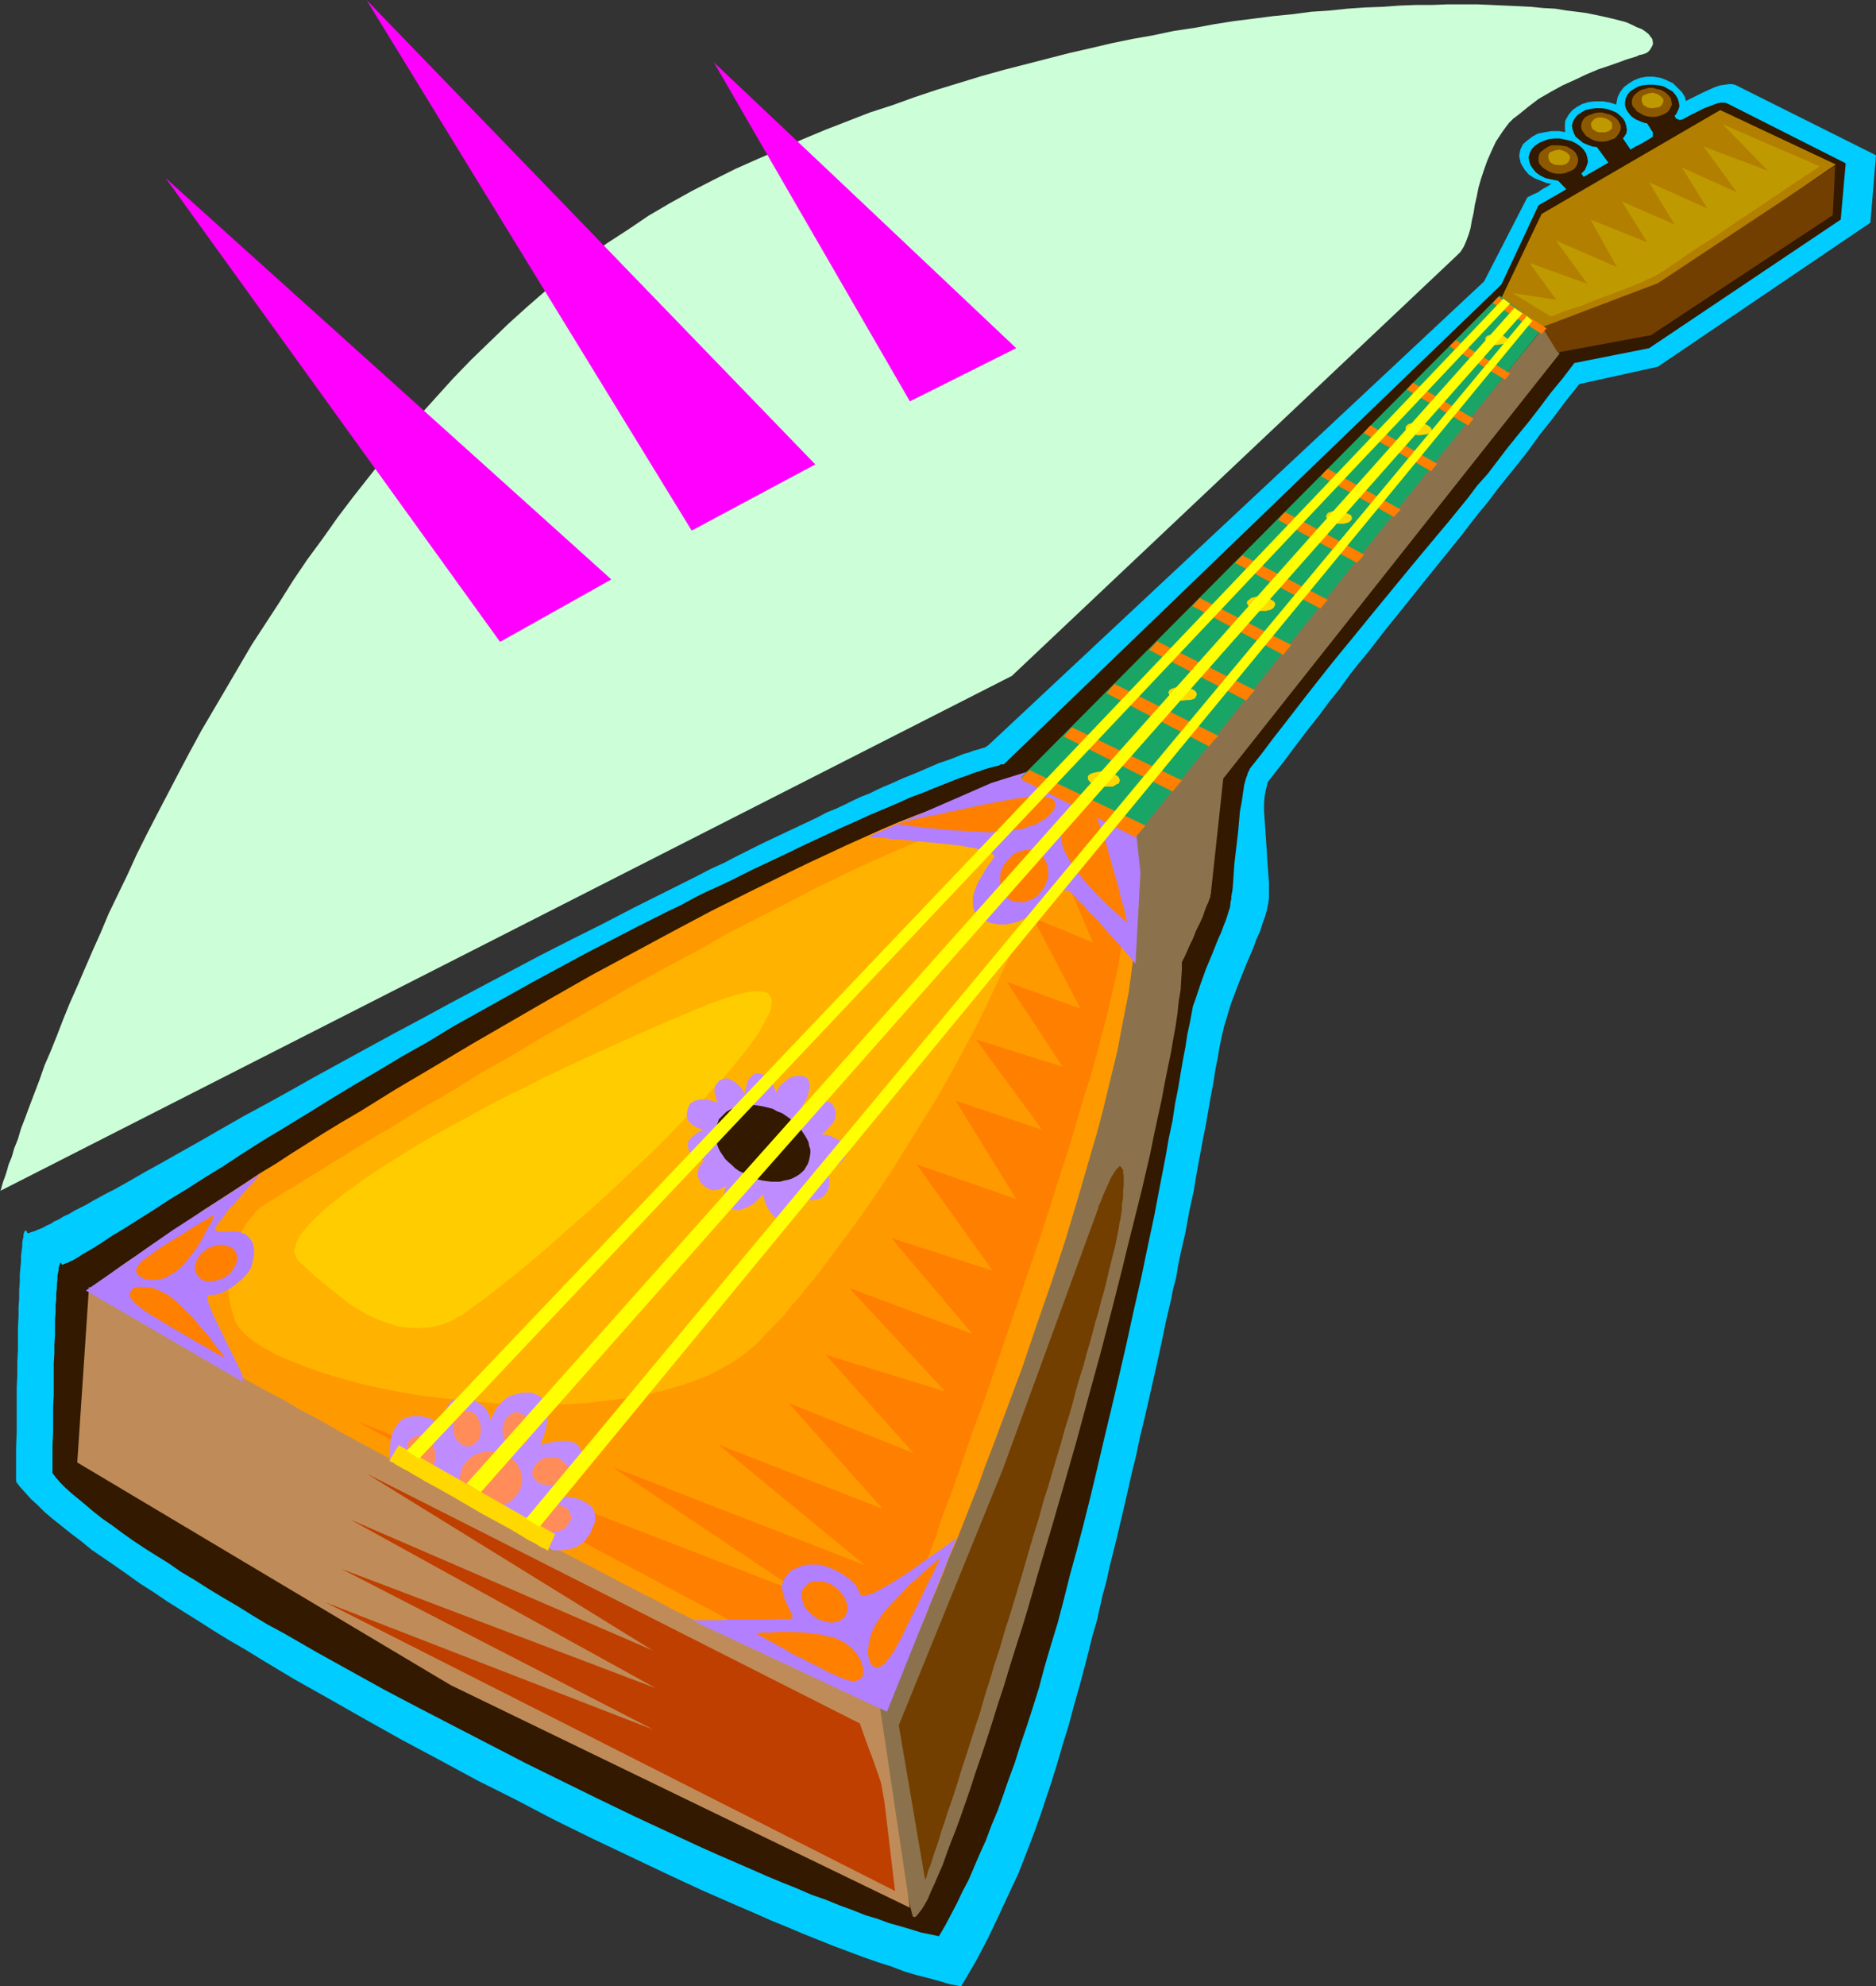 <?xml version="1.0" encoding="UTF-8" standalone="no"?>
<svg
   version="1.0"
   width="129.766mm"
   height="137.31mm"
   id="svg74"
   sodipodi:docname="Balalaika 3.wmf"
   xmlns:inkscape="http://www.inkscape.org/namespaces/inkscape"
   xmlns:sodipodi="http://sodipodi.sourceforge.net/DTD/sodipodi-0.dtd"
   xmlns="http://www.w3.org/2000/svg"
   xmlns:svg="http://www.w3.org/2000/svg">
  <rect width="100%" height="100%" fill="#333333" stroke="none"/>
  <sodipodi:namedview
     id="namedview74"
     pagecolor="#ffffff"
     bordercolor="#000000"
     borderopacity="0.25"
     inkscape:showpageshadow="2"
     inkscape:pageopacity="0.0"
     inkscape:pagecheckerboard="0"
     inkscape:deskcolor="#d1d1d1"
     inkscape:document-units="mm" />
  <defs
     id="defs1">
    <pattern
       id="WMFhbasepattern"
       patternUnits="userSpaceOnUse"
       width="6"
       height="6"
       x="0"
       y="0" />
  </defs>
  <path
     style="fill:#00ccff;fill-opacity:1;fill-rule:evenodd;stroke:none"
     d="m 7.11,322.012 v 0.162 h 0.485 l 0.323,-0.162 0.485,-0.162 0.646,-0.162 0.646,-0.323 0.808,-0.323 0.808,-0.323 0.808,-0.485 1.131,-0.485 0.97,-0.646 1.131,-0.485 1.293,-0.808 1.454,-0.646 1.293,-0.808 1.616,-0.808 1.616,-0.808 1.616,-0.969 1.778,-0.969 1.778,-0.969 1.939,-0.969 4.04,-2.262 4.202,-2.424 4.686,-2.585 4.848,-2.747 5.171,-2.908 5.333,-3.07 5.656,-3.231 5.979,-3.231 6.141,-3.393 6.302,-3.555 6.787,-3.716 6.787,-3.716 7.11,-3.878 7.272,-3.878 7.434,-4.039 7.595,-4.039 7.918,-4.201 7.918,-4.201 8.242,-4.201 8.403,-4.201 8.403,-4.362 4.202,-2.1 4.202,-2.1 3.878,-1.939 3.878,-1.939 3.717,-1.939 3.555,-1.616 3.394,-1.777 3.232,-1.616 3.232,-1.616 3.07,-1.454 3.07,-1.454 2.747,-1.293 2.747,-1.293 2.747,-1.293 2.424,-1.293 2.424,-0.969 2.424,-1.131 2.262,-1.131 2.101,-0.969 2.101,-0.808 1.939,-0.969 1.778,-0.808 1.939,-0.808 3.232,-1.454 1.616,-0.646 2.747,-1.131 2.586,-1.131 2.262,-0.969 1.939,-0.646 1.778,-0.646 1.616,-0.646 1.131,-0.485 1.293,-0.323 0.808,-0.323 0.97,-0.323 0.646,-0.162 0.646,-0.162 0.323,-0.162 0.808,-0.162 0.485,-0.323 0.485,-0.323 129.603,-121.179 11.312,-21.974 0.646,-0.323 0.97,-0.485 1.131,-0.485 1.131,-0.808 1.454,-0.808 1.454,-0.969 3.555,-2.1 1.939,-1.293 0.97,-0.646 0.97,-0.646 4.202,-2.585 4.363,-2.747 4.525,-2.908 4.363,-2.747 4.363,-2.585 2.101,-1.293 2.101,-1.131 1.939,-0.969 1.939,-0.969 1.616,-0.808 1.778,-0.808 1.454,-0.646 1.454,-0.485 1.131,-0.162 1.131,-0.162 h 0.808 l 0.808,0.162 36.845,18.419 -1.454,17.611 -55.59,37.646 -20.523,4.524 -3.717,4.686 -3.394,4.524 -3.232,4.039 -2.909,4.039 -2.909,3.716 -2.747,3.393 -2.586,3.231 -2.424,3.231 -2.424,2.908 -2.262,2.908 -2.101,2.747 -2.101,2.585 -4.04,5.009 -4.04,5.009 -3.878,4.847 -4.04,5.009 -2.101,2.585 -2.101,2.747 -2.262,2.908 -2.424,2.908 -2.424,3.07 -2.424,3.393 -2.747,3.393 -2.747,3.716 -3.07,3.878 -3.07,4.039 -3.394,4.524 -3.555,4.524 -0.323,0.485 -0.162,0.646 -0.323,1.293 -0.323,1.616 -0.162,1.939 v 2.1 l 0.162,2.262 0.323,4.686 0.323,5.009 0.162,2.424 0.162,2.262 0.162,2.1 v 3.716 l -0.162,1.454 -0.323,1.616 -0.485,1.777 -0.646,1.777 -0.646,2.1 -0.97,2.1 -0.808,2.262 -1.939,4.524 -1.939,4.847 -1.778,4.686 -0.808,2.424 -0.646,2.262 -0.646,2.1 -0.485,2.1 -0.646,3.07 -0.485,2.908 -0.646,3.231 -0.485,3.231 -0.646,3.393 -0.646,3.716 -0.646,3.716 -0.808,4.039 -0.808,4.362 -0.808,4.362 -0.808,4.847 -1.131,5.17 -0.97,5.332 -1.293,5.655 -0.646,3.07 -0.485,3.07 -0.808,3.07 -0.646,3.231 -1.293,5.493 -1.131,5.493 -1.131,5.17 -1.131,5.009 -1.131,5.009 -1.131,4.847 -1.131,4.686 -0.97,4.686 -1.131,4.524 -0.97,4.362 -0.97,4.201 -1.939,8.24 -0.97,3.878 -0.97,3.878 -0.808,3.716 -0.97,3.555 -0.808,3.555 -0.808,3.555 -0.97,3.231 -1.616,6.463 -1.616,6.14 -1.616,5.655 -1.454,5.493 -1.616,5.17 -1.454,5.009 -1.454,4.686 -1.454,4.362 -1.454,4.362 -1.454,4.039 -1.454,3.878 -1.454,3.716 -1.454,3.716 -1.616,3.393 -3.07,6.624 -3.07,6.463 -3.394,6.463 -3.717,6.301 -2.747,-0.485 -2.747,-0.808 -2.909,-0.808 -3.232,-0.808 -3.232,-0.969 -3.394,-1.293 -3.555,-1.131 -3.717,-1.293 -3.878,-1.454 -3.878,-1.454 -4.04,-1.616 -4.04,-1.616 -4.202,-1.777 -4.363,-1.777 -4.363,-1.939 -4.525,-1.939 -9.211,-4.039 -9.373,-4.362 -9.534,-4.524 -9.858,-4.686 -9.858,-4.847 -9.858,-5.17 -10.019,-5.009 -9.858,-5.332 -9.696,-5.17 -9.534,-5.332 -9.373,-5.332 -9.211,-5.17 -8.888,-5.332 -4.202,-2.585 -4.202,-2.424 -4.202,-2.585 -4.04,-2.585 -3.878,-2.424 -3.878,-2.424 -3.555,-2.424 -3.555,-2.262 -3.394,-2.424 -3.232,-2.262 -3.07,-2.1 -3.07,-2.1 -2.747,-2.262 -2.586,-1.939 -2.424,-1.939 -2.424,-1.939 -2.101,-1.777 -1.778,-1.777 -1.778,-1.616 -1.454,-1.616 -1.454,-1.616 -0.97,-1.293 v -4.524 -4.362 l 0.162,-4.039 v -4.039 -3.878 -3.555 l 0.162,-3.555 v -3.393 l 0.162,-3.07 v -2.908 -2.908 l 0.162,-2.747 v -2.585 l 0.162,-2.262 v -2.262 l 0.162,-2.1 v -1.939 l 0.162,-1.777 0.162,-1.616 v -1.454 l 0.162,-1.293 0.162,-1.293 v -0.969 l 0.162,-0.808 0.162,-0.646 v -0.646 l 0.162,-0.485 0.162,-0.323 0.162,-0.162 h 0.162 l 0.162,0.162 z"
     id="path1" />
  <path
     style="fill:#00ccff;fill-opacity:1;fill-rule:evenodd;stroke:none"
     d="m 407.555,34.253 1.939,0.323 1.616,0.485 1.616,0.808 1.454,0.969 0.97,1.131 0.808,1.293 0.323,0.646 0.162,0.646 0.162,0.646 v 0.808 l -0.162,0.646 -0.162,0.646 -0.323,0.646 -0.323,0.646 -1.131,0.969 -1.131,0.969 -1.616,0.808 -1.616,0.485 -1.778,0.323 h -2.101 l -1.939,-0.323 -1.616,-0.646 -1.616,-0.646 -1.454,-0.969 -0.97,-1.131 -0.808,-1.293 -0.323,-0.646 -0.162,-0.808 -0.162,-0.646 v -0.646 l 0.162,-0.808 0.162,-0.646 0.646,-1.293 1.131,-0.969 1.293,-0.969 1.454,-0.808 1.616,-0.323 1.939,-0.323 z"
     id="path2" />
  <path
     style="fill:#00ccff;fill-opacity:1;fill-rule:evenodd;stroke:none"
     d="m 419.028,26.498 1.778,0.323 1.616,0.485 1.616,0.808 1.293,0.808 0.97,1.131 0.808,1.131 0.485,1.454 v 0.646 0.646 0.646 l -0.323,0.646 -0.646,1.293 -0.808,0.969 -1.293,0.808 -1.454,0.808 -1.616,0.485 -1.778,0.162 h -1.778 l -1.939,-0.162 -1.616,-0.646 -1.616,-0.646 -1.293,-0.969 -0.97,-1.131 -0.808,-1.131 -0.485,-1.293 v -0.646 -0.646 -0.808 l 0.323,-0.646 0.646,-1.131 0.97,-1.131 1.131,-0.808 1.454,-0.808 1.616,-0.485 1.778,-0.162 z"
     id="path3" />
  <path
     style="fill:#00ccff;fill-opacity:1;fill-rule:evenodd;stroke:none"
     d="m 419.028,26.498 1.778,0.323 1.616,0.485 1.616,0.808 1.293,1.131 0.97,1.131 0.808,1.454 0.485,1.293 v 0.808 0.808 l -0.162,0.808 -0.162,0.646 -0.323,0.808 -0.323,0.646 -0.97,1.131 -1.131,1.131 -1.454,0.808 -1.778,0.485 -1.778,0.323 h -1.778 l -1.939,-0.323 -1.616,-0.485 -1.616,-0.969 -1.131,-0.969 -1.131,-1.131 -0.808,-1.454 -0.162,-0.646 -0.162,-0.808 v -0.808 -0.646 -0.808 l 0.323,-0.646 0.646,-1.454 0.97,-1.293 1.131,-0.969 1.454,-0.808 1.616,-0.485 1.778,-0.323 z"
     id="path4" />
  <path
     style="fill:#00ccff;fill-opacity:1;fill-rule:evenodd;stroke:none"
     d="m 432.28,20.035 1.939,0.323 1.616,0.646 1.616,0.808 1.131,1.131 1.131,1.131 0.808,1.293 0.323,1.454 0.162,0.808 v 0.808 l -0.162,0.646 -0.162,0.808 -0.323,0.808 -0.323,0.485 -0.97,1.293 -1.293,0.969 -1.293,0.808 -1.616,0.646 -1.778,0.323 h -1.939 l -1.778,-0.323 -1.778,-0.646 -1.454,-0.808 -1.293,-0.969 -1.131,-1.293 -0.646,-1.293 -0.485,-1.454 v -0.808 -0.646 l 0.162,-0.808 0.162,-0.808 0.646,-1.293 0.97,-1.293 1.293,-0.969 1.293,-0.808 1.616,-0.646 1.778,-0.323 z"
     id="path5" />
  <path
     style="fill:#321900;fill-opacity:1;fill-rule:evenodd;stroke:none"
     d="m 16.16,330.413 h 0.162 0.162 l 0.323,-0.162 0.323,-0.162 0.646,-0.162 0.485,-0.323 0.808,-0.323 0.808,-0.485 0.808,-0.485 0.97,-0.646 1.131,-0.646 1.131,-0.646 1.293,-0.808 1.293,-0.808 1.454,-0.969 1.454,-0.969 1.616,-0.969 1.616,-0.969 1.778,-1.131 1.778,-1.131 3.878,-2.424 4.202,-2.747 4.525,-2.747 4.525,-2.908 5.01,-3.07 5.171,-3.393 5.333,-3.393 5.656,-3.393 5.818,-3.555 5.979,-3.716 6.141,-3.716 6.302,-3.716 6.464,-3.878 6.626,-3.716 6.626,-4.039 6.949,-3.878 13.898,-7.755 14.059,-7.594 14.382,-7.432 3.555,-1.777 3.555,-1.777 3.394,-1.616 3.232,-1.777 3.232,-1.616 3.232,-1.454 3.07,-1.454 2.909,-1.454 2.909,-1.454 2.747,-1.293 5.494,-2.585 5.01,-2.424 4.848,-2.262 4.525,-2.1 4.363,-1.939 3.878,-1.777 3.878,-1.616 3.394,-1.454 3.232,-1.454 3.07,-1.131 2.747,-1.131 2.424,-0.969 2.424,-0.969 2.101,-0.808 1.939,-0.646 1.616,-0.646 1.616,-0.485 1.293,-0.485 1.131,-0.323 1.131,-0.323 0.808,-0.162 0.646,-0.162 0.485,-0.323 h 0.485 0.323 l 0.162,-0.162 v 0 l 129.926,-125.218 9.696,-20.681 7.272,-4.201 -6.787,-7.109 5.818,-4.201 5.494,8.079 6.464,-3.716 -5.333,-7.271 5.494,-4.362 5.656,8.24 0.485,-0.323 0.808,-0.485 1.616,-0.808 1.616,-0.969 0.808,-0.485 0.485,-0.323 v -0.162 -0.323 -0.646 l -0.323,-0.485 -0.808,-1.293 -0.97,-1.454 -0.97,-1.454 -0.485,-0.646 -0.323,-0.646 -0.162,-0.485 -0.162,-0.323 v -0.323 l 0.162,-0.162 0.808,-0.162 0.646,-0.323 0.97,-0.808 1.131,-0.808 0.646,-0.485 0.808,-0.323 h 0.323 l 0.323,0.162 0.323,0.323 0.485,0.485 0.808,1.293 0.808,1.293 0.97,1.454 0.808,1.131 0.323,0.485 0.485,0.162 0.323,0.162 h 0.162 l 0.646,-0.162 0.646,-0.323 1.454,-0.808 3.555,-1.777 1.778,-0.646 1.616,-0.646 0.808,-0.162 h 0.646 0.646 l 0.485,0.162 31.027,15.672 -1.293,14.703 -50.096,33.607 -19.554,3.878 -3.07,4.039 -3.07,3.716 -2.909,3.878 -2.747,3.555 -2.909,3.555 -2.747,3.393 -2.586,3.393 -2.586,3.393 -2.747,3.07 -2.424,3.231 -5.01,6.14 -5.01,5.978 -4.848,5.817 -9.696,11.795 -5.01,6.14 -5.171,6.301 -2.586,3.231 -5.333,6.786 -2.747,3.555 -2.747,3.555 -2.909,3.716 -2.909,3.878 -3.07,3.878 -0.162,0.485 -0.323,0.485 -0.162,0.646 -0.323,0.808 -0.485,1.777 -0.323,2.1 -0.323,2.262 -0.485,2.585 -0.485,5.493 -0.646,5.493 -0.323,2.747 -0.162,2.424 -0.162,2.424 -0.162,1.939 -0.323,1.777 v 0.646 l -0.162,0.646 -0.162,1.454 -0.485,1.454 -0.485,1.616 -0.646,1.616 -0.646,1.777 -0.808,1.777 -1.616,4.039 -1.616,3.878 -1.454,4.039 -1.293,3.878 -0.646,1.777 -0.323,1.777 -0.485,2.585 -0.646,2.908 -0.485,3.231 -0.646,3.393 -0.646,3.716 -0.646,3.878 -0.808,4.039 -0.646,4.362 -0.97,4.524 -0.808,4.686 -0.97,5.009 -0.97,5.009 -0.97,5.17 -1.131,5.332 -1.131,5.332 -1.131,5.493 -2.101,9.21 -1.939,8.886 -1.939,8.402 -1.939,8.24 -1.939,8.079 -1.778,7.594 -1.778,7.432 -1.778,7.109 -1.778,6.786 -1.778,6.463 -1.616,6.463 -1.616,6.14 -1.778,5.817 -1.616,5.493 -1.454,5.493 -1.616,5.17 -1.616,5.009 -1.616,4.686 -1.454,4.686 -1.616,4.362 -1.454,4.201 -1.454,4.039 -1.616,3.878 -1.454,3.878 -1.616,3.555 -1.454,3.393 -1.454,3.393 -1.616,3.07 -1.454,3.07 -1.616,3.07 -1.454,2.747 -1.616,2.747 -2.262,-0.485 -2.424,-0.485 -2.586,-0.808 -2.747,-0.808 -2.909,-0.808 -3.07,-1.131 -3.232,-0.969 -3.232,-1.293 -3.555,-1.293 -3.555,-1.454 -3.717,-1.293 -3.717,-1.616 -4.04,-1.616 -3.878,-1.616 -4.04,-1.777 -8.565,-3.716 -4.363,-1.939 -8.726,-4.039 -9.05,-4.201 -9.373,-4.524 -9.211,-4.524 -9.534,-4.686 -18.746,-9.694 -9.373,-4.847 -9.211,-4.847 -9.05,-5.009 -8.726,-4.847 -8.403,-4.847 -4.202,-2.262 -4.04,-2.424 -3.878,-2.424 -3.878,-2.262 -3.717,-2.262 -3.555,-2.262 -3.555,-2.1 -3.232,-2.262 -3.394,-2.1 -3.07,-1.939 -2.909,-1.939 -2.747,-1.939 -2.586,-1.939 -2.586,-1.777 -2.262,-1.777 -2.101,-1.777 -1.939,-1.616 -1.778,-1.454 -1.616,-1.454 -1.293,-1.293 -1.131,-1.293 -0.97,-1.293 v -3.716 -3.555 l 0.162,-3.555 v -3.393 -3.231 l 0.162,-2.908 v -3.07 -2.747 -2.585 l 0.162,-2.585 v -2.424 l 0.162,-2.262 v -2.1 -1.939 l 0.162,-1.939 v -1.777 l 0.162,-1.616 v -1.454 l 0.162,-1.454 v -1.131 l 0.162,-1.131 v -0.969 l 0.162,-0.808 0.162,-0.808 v -0.646 l 0.162,-0.323 0.162,-0.485 v -0.162 l 0.162,-0.162 h 0.162 v 0.162 z"
     id="path6" />
  <path
     style="fill:#8c724c;fill-opacity:1;fill-rule:evenodd;stroke:none"
     d="m 222.846,433.173 15.514,66.567 0.162,0.485 v 0.323 l 0.323,0.323 h 0.485 l 0.485,-0.485 0.485,-0.646 0.646,-0.808 0.808,-1.293 0.808,-1.454 0.808,-1.939 0.97,-2.1 0.97,-2.262 1.131,-2.585 0.97,-2.747 1.131,-3.07 1.293,-3.231 1.293,-3.555 1.293,-3.716 1.293,-3.716 1.293,-4.039 1.454,-4.201 1.454,-4.362 1.454,-4.524 1.454,-4.686 1.616,-4.847 1.454,-4.847 1.616,-5.17 1.616,-5.009 1.616,-5.332 3.07,-10.664 3.232,-10.825 3.232,-11.148 3.232,-11.31 3.07,-11.31 3.07,-11.148 2.909,-11.148 2.747,-10.825 1.293,-5.332 1.293,-5.17 1.293,-5.17 1.293,-5.17 1.131,-4.847 1.131,-4.847 0.97,-4.847 0.97,-4.524 0.97,-4.362 0.808,-4.362 0.808,-4.039 0.808,-3.878 0.646,-3.716 0.646,-3.555 0.485,-3.393 0.323,-3.07 0.485,-2.908 0.162,-2.747 0.162,-2.424 V 251.405 l 0.808,-1.616 0.646,-1.454 0.646,-1.454 0.646,-1.293 0.485,-1.131 0.485,-1.293 0.97,-1.939 0.808,-1.777 0.485,-1.454 0.485,-1.293 0.485,-0.969 0.162,-0.646 0.323,-0.646 v -0.485 l 0.162,-0.323 v -0.162 -0.162 l 3.232,-29.891 87.91,-111 -3.878,-7.271 -106.171,131.196 z"
     id="path7" />
  <path
     style="fill:#b27f00;fill-opacity:1;fill-rule:evenodd;stroke:none"
     d="m 403.03,55.904 46.702,-27.144 30.219,14.218 -48.318,33.122 -28.442,9.371 -10.827,-7.271 z"
     id="path8" />
  <path
     style="fill:#723f00;fill-opacity:1;fill-rule:evenodd;stroke:none"
     d="m 403.192,85.471 4.04,6.624 24.402,-4.524 47.51,-31.345 0.646,-12.926 -46.379,30.699 z"
     id="path9" />
  <path
     style="fill:#bf8c59;fill-opacity:1;fill-rule:evenodd;stroke:none"
     d="m 23.27,336.23 -3.07,45.886 97.606,58.166 120.069,58.166 -9.211,-61.72 z"
     id="path10" />
  <path
     style="fill:#ff9900;fill-opacity:1;fill-rule:evenodd;stroke:none"
     d="m 23.432,337.523 0.162,-0.323 0.485,-0.485 0.646,-0.646 0.808,-0.808 1.131,-0.808 1.454,-0.969 1.616,-1.293 1.778,-1.293 2.101,-1.454 2.262,-1.454 2.424,-1.777 2.586,-1.777 2.909,-1.939 2.909,-1.939 3.232,-2.1 3.232,-2.262 3.555,-2.262 3.717,-2.424 3.717,-2.424 3.878,-2.585 4.04,-2.424 4.202,-2.747 4.363,-2.747 4.363,-2.747 4.525,-2.747 4.686,-2.747 4.686,-2.908 4.686,-2.908 9.858,-5.817 10.019,-5.978 10.342,-5.978 10.342,-5.978 10.504,-5.978 10.504,-5.655 10.504,-5.655 10.342,-5.493 10.342,-5.17 10.181,-5.009 5.01,-2.424 4.848,-2.262 4.848,-2.262 4.686,-2.1 4.686,-2.1 4.525,-1.939 4.525,-1.777 4.363,-1.616 4.202,-1.616 4.202,-1.454 4.04,-1.454 3.878,-1.131 3.717,-1.131 3.555,-0.969 3.394,-0.646 3.394,-0.646 1.454,-0.323 1.616,-0.162 h 1.454 1.293 l 1.293,0.162 1.293,0.162 1.293,0.323 1.131,0.323 1.131,0.485 0.97,0.646 0.97,0.485 0.97,0.808 0.808,0.646 0.808,0.808 1.616,1.939 1.131,2.1 1.131,2.424 0.97,2.747 0.646,2.908 0.646,3.231 0.323,3.393 0.323,3.555 v 3.878 3.878 l -0.323,4.201 -0.323,4.362 -0.646,4.524 -0.646,4.686 -0.646,4.847 -0.97,4.847 -0.97,5.009 -0.97,5.17 -1.293,5.332 -1.293,5.332 -1.293,5.332 -1.454,5.493 -1.616,5.493 -3.232,11.148 -3.394,11.31 -3.717,11.31 -3.878,11.148 -3.717,10.987 -4.04,10.825 -1.939,5.17 -1.939,5.17 -1.939,5.009 -1.778,5.009 -1.939,4.847 -1.778,4.524 -1.778,4.524 -1.939,4.362 -1.616,4.201 -1.616,4.039 -1.616,3.716 -1.454,3.716 -1.454,3.393 -1.293,3.07 -1.293,3.07 -1.293,2.585 -0.97,2.424 -0.97,2.262 -0.808,1.777 -0.808,1.616 -0.646,1.293 -0.485,0.969 -1.293,-0.162 -1.616,-0.323 -1.616,-0.646 -2.101,-0.485 -2.101,-0.808 -2.424,-0.969 -2.424,-0.969 -2.747,-1.131 -2.909,-1.293 -3.07,-1.293 -3.232,-1.454 -3.232,-1.616 -3.555,-1.616 -3.555,-1.616 -3.717,-1.777 -3.878,-1.939 -3.878,-1.939 -8.242,-4.039 -4.202,-2.262 -8.565,-4.362 -8.888,-4.686 -9.05,-4.686 -9.211,-4.847 -18.422,-10.017 -9.05,-4.847 -9.05,-5.009 -8.726,-4.686 -8.565,-4.847 -4.04,-2.1 -4.04,-2.424 -4.04,-2.1 -3.878,-2.1 -3.717,-2.1 -3.555,-2.1 -3.555,-1.939 -3.394,-1.939 -3.232,-1.777 -3.07,-1.616 -2.747,-1.616 -2.909,-1.616 -2.424,-1.454 -2.424,-1.293 -2.101,-1.293 -2.101,-1.131 -1.778,-0.969 -1.616,-0.969 -1.293,-0.646 -1.131,-0.646 -0.97,-0.485 -0.646,-0.323 -0.323,-0.323 z"
     id="path11" />
  <path
     style="fill:#ffb200;fill-opacity:1;fill-rule:evenodd;stroke:none"
     d="m 68.195,315.387 0.162,-0.162 0.323,-0.162 0.485,-0.323 0.808,-0.485 0.97,-0.646 1.131,-0.646 1.293,-0.808 1.454,-0.969 1.778,-0.969 1.939,-1.293 1.939,-1.131 2.101,-1.293 2.424,-1.454 2.424,-1.616 2.586,-1.454 2.747,-1.777 2.909,-1.777 2.909,-1.777 3.232,-1.777 3.07,-1.939 3.394,-2.1 3.394,-2.1 3.555,-1.939 3.555,-2.1 7.272,-4.524 7.757,-4.362 7.757,-4.686 8.08,-4.524 16.322,-9.371 8.242,-4.524 8.242,-4.362 7.918,-4.524 7.918,-4.039 7.918,-4.039 7.434,-3.878 3.717,-1.777 3.555,-1.777 3.555,-1.616 3.394,-1.616 3.394,-1.454 3.232,-1.454 3.07,-1.293 3.07,-1.293 2.747,-1.131 2.747,-0.969 2.747,-0.969 2.424,-0.808 2.262,-0.646 2.262,-0.646 2.101,-0.485 1.778,-0.323 1.778,-0.162 h 1.454 l 1.454,0.162 1.293,0.323 1.131,0.485 0.97,0.646 0.808,0.808 0.808,0.808 0.485,1.131 0.485,1.131 0.323,1.293 0.162,1.454 0.162,1.616 -0.162,1.777 -0.162,1.777 -0.162,1.939 -0.323,1.939 -0.485,2.1 -0.646,2.1 -0.646,2.262 -0.646,2.424 -0.808,2.424 -0.97,2.424 -0.97,2.585 -1.131,2.747 -1.131,2.585 -2.586,5.493 -2.747,5.817 -2.909,5.817 -3.232,5.978 -3.232,5.978 -3.555,6.14 -3.717,5.978 -3.717,5.978 -3.717,5.978 -3.878,5.817 -3.878,5.655 -3.878,5.332 -3.878,5.17 -3.717,5.009 -3.717,4.524 -1.778,2.262 -1.778,1.939 -1.616,2.1 -1.616,1.777 -1.778,1.777 -1.616,1.616 -1.454,1.616 -1.454,1.454 -1.616,1.293 -1.616,1.293 -1.616,1.131 -1.778,1.131 -3.878,2.1 -1.939,0.969 -2.101,0.808 -4.525,1.616 -4.525,1.293 -5.01,1.293 -5.01,0.808 -5.171,0.646 -5.333,0.646 -5.494,0.323 h -5.494 -5.656 l -5.656,-0.162 -5.494,-0.485 -5.494,-0.485 -5.494,-0.646 -5.333,-0.646 -5.333,-0.969 -5.01,-0.969 -4.848,-1.131 -4.686,-1.293 -4.363,-1.293 -4.202,-1.454 -3.717,-1.454 -3.555,-1.454 -1.616,-0.808 -1.454,-0.808 -1.454,-0.808 -1.293,-0.808 -1.293,-0.808 -0.97,-0.808 -0.97,-0.808 -0.97,-0.969 -0.646,-0.808 -0.646,-0.808 -0.485,-0.808 -0.323,-0.969 -0.485,-1.777 -0.485,-1.616 -0.323,-1.616 -0.162,-1.616 -0.162,-1.454 v -1.454 l 0.162,-2.908 0.323,-2.585 0.646,-2.424 0.808,-2.1 0.97,-1.939 0.97,-1.777 0.808,-1.454 1.131,-1.454 0.808,-0.969 0.808,-0.969 0.646,-0.485 0.323,-0.485 z"
     id="path12" />
  <path
     style="fill:#ff7f00;fill-opacity:1;fill-rule:evenodd;stroke:none"
     d="m 93.405,371.453 135.582,72.222 0.162,-0.162 0.162,-0.323 0.162,-0.646 0.323,-0.808 0.323,-0.969 0.485,-1.131 0.485,-1.454 0.646,-1.616 0.646,-1.777 0.646,-1.939 0.808,-2.1 0.808,-2.262 0.97,-2.585 0.97,-2.585 0.97,-2.747 1.131,-2.908 0.97,-2.908 1.293,-3.231 1.131,-3.231 1.293,-3.393 1.293,-3.393 1.131,-3.716 1.293,-3.555 1.454,-3.716 2.747,-7.755 2.747,-8.079 3.07,-8.24 2.909,-8.402 5.818,-16.965 5.818,-16.965 2.747,-8.402 2.586,-8.24 2.586,-7.917 2.262,-7.755 1.131,-3.878 1.131,-3.555 1.131,-3.555 0.97,-3.555 0.97,-3.393 0.808,-3.231 0.808,-3.07 0.808,-3.07 0.646,-2.908 0.646,-2.747 0.646,-2.585 0.485,-2.424 0.485,-2.262 0.323,-2.262 0.323,-1.777 0.162,-1.939 0.323,-3.07 v -3.07 -2.747 l -0.162,-2.424 -0.323,-2.262 -0.485,-2.1 -0.323,-1.777 -0.646,-1.616 -0.646,-1.454 -0.646,-1.293 -0.808,-0.969 -0.808,-0.969 -0.808,-0.646 -0.97,-0.646 -0.808,-0.485 -0.97,-0.323 -0.97,-0.323 -0.808,-0.162 h -0.97 l -0.808,0.162 -1.616,0.485 -1.454,0.646 -1.131,0.808 -0.485,0.646 -0.323,0.485 -0.323,0.485 v 0.646 0.485 l 0.162,0.485 9.211,21.651 -15.675,-6.463 12.443,23.751 -19.23,-6.948 14.544,22.135 -22.624,-7.109 17.291,23.589 -22.624,-7.594 15.837,25.69 -26.018,-9.048 19.877,27.79 -26.502,-8.563 21.17,25.044 -32.158,-11.956 25.048,26.982 -31.189,-9.533 22.947,25.69 -32.643,-13.087 24.563,27.629 -42.986,-16.803 38.299,31.506 -66.094,-25.69 49.611,33.122 z"
     id="path13" />
  <path
     style="fill:#b27fff;fill-opacity:1;fill-rule:evenodd;stroke:none"
     d="m 296.859,251.728 v 0 l -0.162,-0.162 -0.162,-0.162 -0.323,-0.323 -0.646,-0.808 -0.97,-1.131 -1.131,-1.293 -1.293,-1.454 -1.454,-1.616 -1.454,-1.616 -2.909,-3.393 -1.616,-1.454 -1.293,-1.616 -1.293,-1.131 -1.131,-1.293 -0.808,-0.808 -0.323,-0.323 -0.323,-0.323 -0.323,-0.162 h -0.323 -0.646 l -0.808,0.323 -0.808,0.485 -0.97,0.808 -1.131,0.969 -1.131,0.808 -1.293,1.131 -1.293,0.969 -1.454,0.969 -1.454,0.808 -1.616,0.808 -1.778,0.485 -1.616,0.323 h -1.778 l -1.939,-0.323 -0.808,-0.323 -0.808,-0.323 -0.646,-0.323 -0.646,-0.485 -0.485,-0.323 -0.485,-0.485 -0.646,-0.969 -0.323,-1.131 v -1.131 -1.293 l 0.323,-1.293 0.485,-1.293 0.485,-1.293 1.454,-2.424 0.646,-1.131 0.646,-0.969 0.808,-0.969 0.485,-0.808 0.323,-0.323 -0.162,-0.323 -0.162,-0.323 -0.485,-0.323 -0.646,-0.323 -0.808,-0.323 -0.97,-0.323 -1.131,-0.162 -1.131,-0.323 -1.293,-0.162 -2.747,-0.485 -3.07,-0.323 -3.232,-0.323 -3.232,-0.323 -3.232,-0.323 -2.909,-0.323 h -1.293 l -1.293,-0.162 -1.131,-0.162 h -0.97 l -0.97,-0.162 h -0.808 l -0.485,-0.162 h -0.323 -0.162 v -0.162 l 31.835,-13.895 35.229,-10.987 3.717,34.415 z"
     id="path14" />
  <path
     style="fill:#19a566;fill-opacity:1;fill-rule:evenodd;stroke:none"
     d="m 266.963,203.095 15.998,7.917 14.221,7.271 L 403.515,85.471 392.041,77.231 Z"
     id="path15" />
  <path
     style="fill:#bf8cff;fill-opacity:1;fill-rule:evenodd;stroke:none"
     d="m 101.969,381.793 v -0.162 -0.323 -0.646 l -0.162,-0.646 0.162,-0.808 v -0.969 l 0.162,-2.1 0.323,-1.131 0.323,-0.969 0.485,-0.969 0.646,-0.969 0.646,-0.808 0.97,-0.646 0.97,-0.323 1.293,-0.323 h 1.293 1.131 l 0.97,0.323 0.97,0.162 0.808,0.323 0.646,0.485 0.646,0.485 0.485,0.646 0.808,0.969 0.485,0.808 0.162,0.485 v 0.162 l 0.162,0.323 v 0 0 l -0.162,-0.323 v -0.485 -0.485 l -0.162,-1.454 0.162,-1.616 0.162,-1.616 0.162,-0.808 0.323,-0.808 0.485,-0.646 0.485,-0.646 0.646,-0.485 0.808,-0.323 0.808,-0.162 0.808,-0.162 h 0.808 l 0.808,0.162 1.454,0.485 1.293,0.808 1.131,0.808 0.808,0.969 0.646,1.131 0.323,0.969 v 0.323 h 0.162 l 0.162,-0.162 0.162,-0.323 0.162,-0.485 0.323,-0.646 0.323,-0.646 0.485,-0.808 0.646,-0.646 0.646,-0.808 0.808,-0.646 0.808,-0.646 1.131,-0.485 1.293,-0.323 1.293,-0.323 h 1.616 0.808 l 0.646,0.323 0.646,0.162 0.646,0.323 0.808,0.646 0.646,0.969 0.485,0.969 0.323,1.131 v 1.293 1.293 l -0.485,2.424 -0.323,1.131 -0.323,0.969 -0.323,0.808 -0.162,0.646 -0.162,0.485 -0.162,0.162 h 0.162 l 0.323,-0.162 0.485,-0.162 0.485,-0.162 1.616,-0.323 1.778,-0.323 h 1.778 0.808 l 0.97,0.323 0.646,0.162 0.646,0.485 0.485,0.646 0.485,0.808 0.162,0.808 v 0.969 0.969 l -0.162,1.131 -0.646,1.939 -0.808,1.939 -1.131,1.616 -0.646,0.808 -0.646,0.646 -0.646,0.485 -0.808,0.323 -0.646,0.323 h -0.646 -0.323 0.323 0.646 0.808 l 0.97,0.162 1.131,0.162 1.293,0.162 1.131,0.323 1.131,0.485 1.131,0.646 0.808,0.646 0.808,0.808 0.323,1.131 0.162,0.646 v 0.646 0.485 l -0.162,0.808 -0.646,1.454 -0.485,1.293 -0.808,0.969 -0.646,0.969 -0.808,0.646 -0.808,0.646 -0.808,0.323 -0.808,0.323 -1.616,0.323 -1.293,0.162 h -1.293 -0.808 l -0.162,-0.162 -0.485,-0.162 -0.646,-0.323 -0.808,-0.323 -1.131,-0.485 -1.131,-0.646 -1.293,-0.808 -1.454,-0.646 -1.616,-0.969 -1.616,-0.969 -3.717,-1.939 -3.717,-2.1 -3.878,-2.1 -4.04,-2.262 -3.717,-2.1 -1.778,-0.969 -1.778,-0.969 -1.616,-0.969 -1.454,-0.808 -1.454,-0.808 -1.293,-0.646 -1.131,-0.646 -0.97,-0.485 -0.808,-0.485 -0.485,-0.323 -0.323,-0.162 z"
     id="path16" />
  <path
     style="fill:#ff8c59;fill-opacity:1;fill-rule:evenodd;stroke:none"
     d="m 128.957,379.208 1.616,0.162 1.454,0.646 1.293,0.808 1.293,0.969 0.808,1.131 0.646,1.293 0.323,1.454 0.162,1.454 -0.323,1.454 -0.646,1.293 -0.808,1.131 -1.131,1.131 -1.293,0.808 -1.293,0.485 -1.616,0.323 h -1.616 l -1.616,-0.323 -1.616,-0.485 -1.293,-0.808 -1.131,-0.969 -0.808,-1.293 -0.808,-1.293 -0.323,-1.293 v -1.454 l 0.323,-1.454 0.485,-1.293 0.97,-1.293 0.97,-0.969 1.293,-0.808 1.454,-0.485 1.616,-0.323 z"
     id="path17" />
  <path
     style="fill:#ff8c59;fill-opacity:1;fill-rule:evenodd;stroke:none"
     d="m 121.685,368.706 h 0.808 l 0.646,0.162 0.646,0.323 0.646,0.485 0.485,0.808 0.323,0.646 0.323,0.969 0.162,0.808 v 0.969 l -0.162,0.969 -0.162,0.808 -0.323,0.646 -0.646,0.646 -0.485,0.485 -0.646,0.323 -0.646,0.162 h -0.808 l -0.808,-0.323 -0.646,-0.323 -0.485,-0.485 -0.646,-0.646 -0.323,-0.808 -0.323,-0.808 -0.162,-0.969 v -0.808 l 0.162,-0.969 0.323,-0.808 0.323,-0.646 0.485,-0.646 0.646,-0.485 0.646,-0.323 z"
     id="path18" />
  <path
     style="fill:#ff8c59;fill-opacity:1;fill-rule:evenodd;stroke:none"
     d="m 135.421,369.029 0.646,0.162 0.646,0.323 0.646,0.485 0.485,0.485 0.323,0.808 0.323,0.808 0.162,0.808 v 0.969 l -0.162,0.969 -0.323,0.808 -0.323,0.808 -0.485,0.646 -0.646,0.485 -0.646,0.323 -0.646,0.323 h -0.808 l -0.646,-0.162 -0.646,-0.323 -0.646,-0.485 -0.485,-0.646 -0.323,-0.646 -0.323,-0.808 -0.162,-0.969 v -0.969 l 0.162,-0.808 0.323,-0.969 0.323,-0.646 0.485,-0.646 0.646,-0.485 0.646,-0.485 0.646,-0.162 z"
     id="path19" />
  <path
     style="fill:#ff8c59;fill-opacity:1;fill-rule:evenodd;stroke:none"
     d="m 108.595,375.33 0.646,-0.162 h 0.646 l 0.808,0.162 0.646,0.323 0.646,0.485 0.646,0.646 0.485,0.808 0.323,0.808 0.323,0.808 0.162,0.969 -0.162,0.808 v 0.808 l -0.323,0.646 -0.485,0.646 -0.485,0.646 -0.646,0.323 -0.808,0.162 h -0.646 l -0.808,-0.162 -0.808,-0.485 -0.485,-0.485 -0.646,-0.646 -0.485,-0.808 -0.485,-0.808 -0.323,-0.808 v -0.969 -0.808 l 0.162,-0.808 0.323,-0.808 0.485,-0.485 0.646,-0.485 z"
     id="path20" />
  <path
     style="fill:#ff8c59;fill-opacity:1;fill-rule:evenodd;stroke:none"
     d="m 148.51,383.732 v 0.808 l -0.162,0.646 -0.323,0.646 -0.485,0.646 -0.646,0.646 -0.808,0.323 -0.808,0.323 -0.97,0.323 h -0.808 l -0.97,-0.162 -0.808,-0.162 -0.808,-0.323 -0.646,-0.485 -0.485,-0.485 -0.323,-0.646 -0.323,-0.646 v -0.808 l 0.323,-0.646 0.323,-0.808 0.485,-0.646 0.646,-0.485 0.646,-0.485 0.808,-0.323 0.97,-0.162 h 0.97 0.808 l 0.97,0.162 0.646,0.485 0.646,0.485 0.485,0.485 0.485,0.646 z"
     id="path21" />
  <path
     style="fill:#ff8c59;fill-opacity:1;fill-rule:evenodd;stroke:none"
     d="m 149.318,396.011 v 0.808 l -0.323,0.646 -0.323,0.646 -0.485,0.646 -0.485,0.646 -0.808,0.323 -0.808,0.323 -0.97,0.162 -0.97,0.162 -0.808,-0.162 -0.808,-0.162 -0.808,-0.485 -0.646,-0.323 -0.485,-0.485 -0.485,-0.646 -0.162,-0.808 v -0.646 l 0.162,-0.808 0.323,-0.646 0.646,-0.646 0.485,-0.485 0.808,-0.485 0.808,-0.323 0.97,-0.162 0.97,-0.162 0.808,0.162 0.97,0.323 0.646,0.323 0.646,0.323 0.485,0.646 0.323,0.646 z"
     id="path22" />
  <path
     style="fill:#b27fff;fill-opacity:1;fill-rule:evenodd;stroke:none"
     d="m 180.83,423.317 h 2.101 1.454 3.717 l 2.101,-0.162 h 2.262 4.525 2.262 1.939 l 1.778,-0.162 h 1.616 1.131 0.485 0.323 l 0.485,-0.162 0.162,-0.323 v -0.485 l -0.323,-0.485 -0.323,-0.808 -0.323,-0.646 -0.485,-0.969 -0.323,-0.808 -0.485,-1.131 -0.162,-0.969 -0.323,-0.969 v -1.131 l 0.323,-0.969 0.485,-0.969 0.808,-0.969 0.485,-0.485 0.485,-0.485 1.454,-0.646 1.293,-0.485 1.454,-0.323 h 1.293 1.454 l 1.454,0.323 1.293,0.485 1.293,0.485 1.293,0.646 1.131,0.646 1.131,0.808 0.97,0.808 0.808,0.808 0.646,0.808 0.485,0.969 0.323,0.808 0.162,0.323 0.323,0.162 h 0.323 0.646 l 0.646,-0.162 0.646,-0.162 0.808,-0.323 0.97,-0.485 1.778,-0.969 2.262,-1.293 2.262,-1.454 2.262,-1.454 4.525,-3.231 2.101,-1.454 1.939,-1.293 0.808,-0.646 0.808,-0.485 0.485,-0.485 0.646,-0.485 0.485,-0.323 0.323,-0.323 h 0.162 v -0.162 l -18.261,45.563 z"
     id="path23" />
  <path
     style="fill:#b27fff;fill-opacity:1;fill-rule:evenodd;stroke:none"
     d="m 68.518,306.339 -0.162,0.162 -0.323,0.323 -0.646,0.646 -0.646,0.808 -0.808,0.969 -0.97,0.969 -2.101,2.424 -2.262,2.585 -1.131,1.131 -0.808,1.293 -0.808,0.969 -0.808,0.969 -0.485,0.808 -0.323,0.485 v 0.485 l 0.162,0.162 0.323,0.162 0.646,0.162 h 1.454 l 1.778,-0.162 1.939,0.162 0.808,0.323 0.808,0.323 0.808,0.646 0.646,0.808 0.485,0.969 0.323,1.293 v 1.293 l -0.162,1.293 -0.323,1.293 -0.323,1.131 -0.646,1.131 -0.808,0.969 -0.97,0.969 -0.97,0.808 -0.97,0.808 -0.97,0.646 -1.131,0.646 -0.97,0.485 -0.97,0.323 -0.808,0.323 h -0.97 -0.646 l -0.323,0.162 -0.162,0.162 v 0.323 0.323 0.646 l 0.323,0.646 0.162,0.646 0.323,0.808 0.808,1.939 0.97,1.939 2.101,4.362 1.131,2.262 0.97,1.939 0.97,1.939 0.808,1.777 0.323,0.646 0.162,0.646 0.162,0.485 v 0.485 0.323 0 l -0.162,0.162 -0.323,-0.162 -40.562,-23.589 22.786,-15.834 z"
     id="path24" />
  <path
     style="fill:#ff7f00;fill-opacity:1;fill-rule:evenodd;stroke:none"
     d="m 218.321,414.592 0.97,0.969 0.808,0.808 0.646,0.969 0.485,1.131 0.323,1.131 v 0.808 l -0.162,0.969 -0.485,0.969 -0.646,0.646 -0.808,0.485 -0.97,0.323 -1.131,0.162 -1.131,-0.162 -1.131,-0.323 -1.131,-0.323 -1.131,-0.808 -0.97,-0.808 -0.97,-0.969 -0.646,-0.969 -0.323,-0.969 -0.323,-1.131 v -0.969 l 0.162,-0.969 0.485,-0.808 0.646,-0.646 0.808,-0.646 0.97,-0.323 h 1.131 1.131 l 1.131,0.323 1.131,0.485 z"
     id="path25" />
  <path
     style="fill:#ff7f00;fill-opacity:1;fill-rule:evenodd;stroke:none"
     d="m 263.246,224.907 0.97,-0.969 0.97,-0.969 1.293,-0.485 1.131,-0.323 1.293,-0.162 1.131,0.162 1.131,0.485 0.97,0.646 0.808,0.969 0.646,1.131 0.323,1.131 0.162,1.293 v 1.293 l -0.485,1.293 -0.485,1.293 -0.97,1.293 -0.808,0.969 -1.131,0.808 -1.131,0.485 -1.293,0.485 h -1.131 l -1.293,-0.162 -1.131,-0.323 -0.97,-0.808 -0.808,-0.808 -0.646,-1.131 -0.323,-1.293 v -1.293 -1.293 l 0.323,-1.293 0.646,-1.293 z"
     id="path26" />
  <path
     style="fill:#ff7f00;fill-opacity:1;fill-rule:evenodd;stroke:none"
     d="m 58.661,333.806 -1.131,0.485 -1.131,0.323 -0.97,0.162 h -1.131 l -0.97,-0.162 -0.808,-0.485 -0.646,-0.485 -0.485,-0.808 -0.323,-0.808 -0.162,-0.808 0.162,-0.808 0.323,-0.969 0.485,-0.969 0.646,-0.808 0.808,-0.808 0.97,-0.646 1.131,-0.485 1.131,-0.323 0.97,-0.162 h 0.97 l 0.97,0.323 0.97,0.323 0.646,0.485 0.485,0.646 0.323,0.808 0.162,0.969 -0.162,0.808 -0.323,0.969 -0.485,0.808 -0.646,0.969 -0.808,0.808 z"
     id="path27" />
  <path
     style="fill:#ff7f00;fill-opacity:1;fill-rule:evenodd;stroke:none"
     d="m 197.637,426.71 h 0.162 0.485 l 0.97,-0.162 h 1.131 1.293 l 1.616,-0.162 h 3.555 l 3.717,0.162 2.101,0.323 1.778,0.162 1.778,0.485 1.778,0.323 1.454,0.646 1.293,0.646 0.97,0.808 1.131,0.808 0.808,0.969 0.646,0.969 0.646,0.969 0.323,0.969 0.323,0.969 0.162,0.808 -0.162,0.808 v 0.646 l -0.485,0.646 -0.485,0.323 -0.646,0.323 -0.808,0.162 -0.97,-0.162 -1.293,-0.323 -1.454,-0.646 -1.454,-0.646 -1.778,-0.808 -1.778,-0.969 -7.757,-3.878 -1.778,-1.131 -1.616,-0.808 -1.616,-0.969 -1.293,-0.646 -1.131,-0.646 -0.97,-0.485 -0.323,-0.162 -0.162,-0.162 z"
     id="path28" />
  <path
     style="fill:#ff7f00;fill-opacity:1;fill-rule:evenodd;stroke:none"
     d="m 294.596,241.064 v -0.162 h -0.162 l -0.162,-0.162 -0.323,-0.323 -0.808,-0.646 -0.97,-0.969 -1.131,-0.969 -1.454,-1.293 -1.454,-1.454 -1.454,-1.454 -3.07,-3.393 -1.454,-1.777 -1.293,-1.616 -1.131,-1.777 -0.97,-1.777 -0.808,-1.616 -0.323,-1.454 -0.162,-1.616 v -1.454 l 0.162,-1.293 0.323,-1.131 0.485,-1.293 0.485,-0.969 0.646,-0.808 0.808,-0.808 0.646,-0.485 0.97,-0.323 0.808,-0.162 0.808,0.162 0.808,0.323 0.646,0.646 0.808,0.969 0.646,1.293 0.646,1.454 0.646,1.777 0.646,2.1 0.808,2.1 1.293,4.686 1.293,4.524 0.646,2.262 0.485,2.1 0.485,1.777 0.485,1.616 0.323,1.454 v 0.485 l 0.162,0.485 0.162,0.323 v 0.323 0.162 z"
     id="path29" />
  <path
     style="fill:#ff7f00;fill-opacity:1;fill-rule:evenodd;stroke:none"
     d="m 56.237,317.326 h -0.162 l -0.162,0.485 -0.323,0.646 -0.323,0.969 -0.646,0.969 -0.646,1.131 -0.646,1.293 -0.808,1.454 -1.778,2.747 -1.939,2.424 -1.131,1.293 -0.97,0.969 -1.131,0.808 -1.131,0.646 -0.97,0.646 -1.131,0.323 -0.97,0.162 -1.939,0.162 -0.97,-0.162 -0.808,-0.162 -0.646,-0.323 -0.485,-0.323 -0.485,-0.485 -0.323,-0.485 -0.162,-0.485 0.162,-0.646 0.323,-0.646 0.485,-0.646 0.808,-0.808 0.97,-0.646 1.293,-0.969 1.293,-0.969 1.454,-0.969 6.302,-3.878 1.454,-0.969 1.454,-0.808 1.293,-0.808 1.131,-0.646 0.97,-0.646 0.646,-0.323 0.485,-0.323 v 0 z"
     id="path30" />
  <path
     style="fill:#ff7f00;fill-opacity:1;fill-rule:evenodd;stroke:none"
     d="m 245.793,406.998 v 0 h -0.162 l -0.162,0.323 -0.323,0.162 -0.646,0.646 -0.97,0.808 -1.131,0.969 -1.454,1.293 -1.293,1.293 -1.616,1.293 -3.07,3.231 -2.909,3.07 -1.293,1.616 -1.131,1.616 -0.97,1.616 -0.646,1.293 -0.485,1.454 -0.323,1.293 -0.162,1.293 -0.162,1.131 v 0.969 l 0.323,0.969 0.162,0.808 0.323,0.646 0.485,0.485 0.485,0.323 0.646,0.162 0.646,-0.162 0.646,-0.485 0.808,-0.485 0.646,-0.969 0.97,-1.131 0.808,-1.293 0.97,-1.777 0.97,-1.777 0.97,-2.1 4.202,-8.402 0.97,-2.1 0.97,-1.939 0.808,-1.616 0.808,-1.616 0.485,-1.131 0.323,-0.485 0.162,-0.485 0.162,-0.485 0.162,-0.162 z"
     id="path31" />
  <path
     style="fill:#ff7f00;fill-opacity:1;fill-rule:evenodd;stroke:none"
     d="m 234.32,215.213 v 0 l 0.162,0.162 h 0.323 0.485 l 0.646,0.162 h 0.646 l 1.616,0.323 1.939,0.162 2.101,0.323 2.424,0.162 2.747,0.323 5.494,0.323 2.747,0.162 2.747,0.162 2.586,-0.162 2.424,-0.162 2.262,-0.323 1.939,-0.323 1.616,-0.646 1.616,-0.485 1.293,-0.808 1.131,-0.646 0.97,-0.808 0.646,-0.808 0.646,-0.646 0.323,-0.808 v -0.808 -0.485 l -0.485,-0.646 -0.646,-0.323 -0.97,-0.323 -1.131,-0.323 h -1.454 l -1.778,0.162 -2.101,0.323 -2.424,0.323 -2.424,0.485 -2.747,0.485 -11.635,2.424 -2.747,0.646 -2.586,0.485 -2.424,0.485 -1.939,0.485 -0.97,0.323 -0.808,0.162 -0.646,0.162 -0.485,0.162 h -0.485 l -0.485,0.162 z"
     id="path32" />
  <path
     style="fill:#ff7f00;fill-opacity:1;fill-rule:evenodd;stroke:none"
     d="m 58.822,354.811 v -0.162 h -0.162 l -0.323,-0.485 -0.485,-0.808 -0.808,-0.808 -0.808,-1.131 -0.97,-1.293 -0.97,-1.293 -1.293,-1.454 -2.586,-3.07 -2.747,-2.747 -1.293,-1.293 -1.454,-1.131 -1.293,-0.969 -1.293,-0.646 -1.131,-0.485 -1.131,-0.485 -1.131,-0.162 -0.97,-0.162 h -0.97 -0.808 l -0.808,0.162 -0.646,0.323 -0.323,0.323 -0.323,0.485 -0.162,0.646 v 0.485 l 0.323,0.646 0.485,0.646 0.808,0.808 0.97,0.808 1.131,0.808 1.454,0.969 1.616,0.969 1.778,1.131 7.434,4.362 1.616,0.969 1.778,0.969 1.454,0.808 1.293,0.808 1.131,0.646 0.808,0.323 0.323,0.323 h 0.162 l 0.162,0.162 z"
     id="path33" />
  <path
     style="fill:#bf3f00;fill-opacity:1;fill-rule:evenodd;stroke:none"
     d="m 95.829,385.024 128.957,65.275 1.778,5.009 1.939,5.17 1.778,5.17 0.485,2.585 0.485,2.747 2.747,23.105 -148.995,-75.454 85.81,33.284 -81.608,-42.009 82.254,31.183 -79.992,-44.109 79.184,34.253 z"
     id="path34" />
  <path
     style="fill:#ff7f00;fill-opacity:1;fill-rule:evenodd;stroke:none"
     d="m 266.801,203.58 2.262,-2.424 30.381,14.541 -2.586,3.07 z"
     id="path35" />
  <path
     style="fill:#ff7f00;fill-opacity:1;fill-rule:evenodd;stroke:none"
     d="m 278.113,192.431 0.97,-1.131 1.131,-1.293 14.382,6.948 14.382,6.948 -2.424,2.908 z"
     id="path36" />
  <path
     style="fill:#ff7f00;fill-opacity:1;fill-rule:evenodd;stroke:none"
     d="m 289.264,181.121 2.101,-2.424 27.149,13.572 -1.293,1.293 -1.131,1.454 -13.413,-6.948 z"
     id="path37" />
  <path
     style="fill:#ff7f00;fill-opacity:1;fill-rule:evenodd;stroke:none"
     d="m 300.414,169.811 1.131,-1.131 0.97,-1.131 25.533,12.764 -1.131,1.293 -1.131,1.454 z"
     id="path38" />
  <path
     style="fill:#ff7f00;fill-opacity:1;fill-rule:evenodd;stroke:none"
     d="m 311.726,158.34 1.939,-2.1 11.958,6.14 11.958,6.14 -2.101,2.585 z"
     id="path39" />
  <path
     style="fill:#ff7f00;fill-opacity:1;fill-rule:evenodd;stroke:none"
     d="m 322.876,147.03 0.97,-0.969 0.97,-0.969 22.301,11.633 -0.97,1.131 -0.97,1.131 -11.15,-5.817 z"
     id="path40" />
  <path
     style="fill:#ff7f00;fill-opacity:1;fill-rule:evenodd;stroke:none"
     d="m 334.188,135.881 0.808,-1.131 0.97,-0.969 10.342,5.493 10.342,5.655 -0.97,1.131 -0.97,0.969 -10.181,-5.493 z"
     id="path41" />
  <path
     style="fill:#ff7f00;fill-opacity:1;fill-rule:evenodd;stroke:none"
     d="m 345.339,124.41 0.808,-0.969 0.97,-0.969 9.534,5.332 9.534,5.332 -1.778,1.939 -9.534,-5.332 z"
     id="path42" />
  <path
     style="fill:#ff7f00;fill-opacity:1;fill-rule:evenodd;stroke:none"
     d="m 356.489,113.1 1.778,-1.939 8.726,5.009 8.726,5.009 -0.808,0.969 -0.808,0.969 -8.726,-5.009 z"
     id="path43" />
  <path
     style="fill:#ff7f00;fill-opacity:1;fill-rule:evenodd;stroke:none"
     d="m 367.801,101.79 1.616,-1.777 7.918,4.686 7.918,4.686 -0.646,0.808 -0.808,0.969 z"
     id="path44" />
  <path
     style="fill:#ff7f00;fill-opacity:1;fill-rule:evenodd;stroke:none"
     d="m 378.952,90.48 1.616,-1.616 14.221,8.725 -0.646,0.808 -0.646,0.808 -7.272,-4.362 z"
     id="path45" />
  <path
     style="fill:#ff7f00;fill-opacity:1;fill-rule:evenodd;stroke:none"
     d="m 390.264,79.17 1.454,-1.616 12.605,8.24 -1.293,1.454 z"
     id="path46" />
  <path
     style="fill:#ffd800;fill-opacity:1;fill-rule:evenodd;stroke:none"
     d="m 309.302,179.506 h 0.808 l 0.646,0.323 0.646,0.162 0.485,0.162 0.485,0.323 0.323,0.323 0.162,0.485 v 0.323 l -0.162,0.323 -0.162,0.323 -0.323,0.323 -0.485,0.162 -0.646,0.162 h -0.646 l -1.454,0.162 -1.454,-0.323 -1.131,-0.485 -0.323,-0.323 -0.323,-0.323 -0.162,-0.323 -0.162,-0.323 0.162,-0.323 0.162,-0.323 0.485,-0.323 0.485,-0.162 0.485,-0.162 0.646,-0.162 z"
     id="path47" />
  <path
     style="fill:#ffd800;fill-opacity:1;fill-rule:evenodd;stroke:none"
     d="m 329.825,155.916 1.454,0.323 0.646,0.323 0.485,0.162 0.485,0.323 0.323,0.323 0.162,0.323 v 0.323 l -0.162,0.323 -0.162,0.323 -0.323,0.323 -0.485,0.323 -0.646,0.162 -0.646,0.162 h -1.454 l -1.454,-0.323 -0.646,-0.162 -0.485,-0.323 -0.323,-0.323 -0.323,-0.323 -0.162,-0.323 -0.162,-0.323 0.162,-0.485 0.162,-0.162 0.485,-0.323 0.323,-0.323 0.646,-0.162 0.646,-0.162 z"
     id="path48" />
  <path
     style="fill:#ffd800;fill-opacity:1;fill-rule:evenodd;stroke:none"
     d="m 371.033,110.515 1.293,0.162 0.97,0.485 0.485,0.323 0.323,0.323 0.162,0.323 v 0.323 0.323 l -0.323,0.162 -0.323,0.323 -0.485,0.162 -0.97,0.162 -1.454,0.162 -1.293,-0.323 -0.97,-0.323 -0.485,-0.323 -0.323,-0.323 -0.162,-0.323 v -0.323 -0.323 l 0.323,-0.323 0.323,-0.323 0.485,-0.162 1.131,-0.162 z"
     id="path49" />
  <path
     style="fill:#ffd800;fill-opacity:1;fill-rule:evenodd;stroke:none"
     d="m 350.187,133.458 1.293,0.323 0.97,0.485 0.485,0.162 0.323,0.323 0.162,0.323 v 0.323 0.323 l -0.323,0.323 -0.323,0.323 -0.323,0.162 -1.131,0.323 h -1.454 l -1.293,-0.323 -0.485,-0.162 -0.485,-0.162 -0.323,-0.323 -0.323,-0.323 -0.162,-0.323 -0.162,-0.323 0.162,-0.323 0.162,-0.323 0.323,-0.323 0.485,-0.162 0.485,-0.162 0.646,-0.162 z"
     id="path50" />
  <path
     style="fill:#ffd800;fill-opacity:1;fill-rule:evenodd;stroke:none"
     d="m 288.779,201.479 0.808,0.162 0.808,0.162 0.646,0.323 0.646,0.323 0.485,0.323 0.323,0.323 0.162,0.485 0.162,0.323 -0.162,0.323 -0.162,0.485 -0.485,0.162 -0.485,0.323 -0.646,0.323 h -0.808 -1.616 -0.808 l -0.808,-0.162 -0.646,-0.323 -0.646,-0.323 -0.485,-0.323 -0.323,-0.323 -0.323,-0.485 v -0.323 -0.485 l 0.323,-0.323 0.485,-0.323 0.485,-0.162 0.646,-0.162 0.808,-0.162 z"
     id="path51" />
  <path
     style="fill:#ffd800;fill-opacity:1;fill-rule:evenodd;stroke:none"
     d="m 391.395,87.41 1.131,0.162 0.808,0.323 0.323,0.323 0.323,0.162 0.162,0.323 v 0.162 l -0.162,0.323 -0.162,0.323 -0.323,0.162 -0.323,0.162 -0.97,0.162 -1.131,0.162 -1.131,-0.162 -0.808,-0.485 -0.323,-0.162 -0.323,-0.323 -0.162,-0.162 v -0.323 -0.323 l 0.323,-0.323 0.162,-0.162 0.485,-0.162 0.97,-0.162 z"
     id="path52" />
  <path
     style="fill:#ffd800;fill-opacity:1;fill-rule:evenodd;stroke:none"
     d="m 101.808,381.632 2.424,-4.039 40.885,23.266 -1.939,4.362 v 0 l -0.323,-0.323 -0.646,-0.323 -0.808,-0.323 -0.97,-0.646 -1.131,-0.646 -1.293,-0.646 -1.293,-0.808 -1.616,-0.969 -1.616,-0.969 -3.555,-1.939 -3.878,-2.1 -7.757,-4.524 -3.717,-2.1 -1.778,-0.969 -1.778,-0.969 -1.616,-0.969 -1.454,-0.808 -1.293,-0.808 -1.293,-0.646 -1.131,-0.646 -0.808,-0.485 -0.646,-0.485 -0.646,-0.162 -0.162,-0.323 z"
     id="path53" />
  <path
     style="fill:#723f00;fill-opacity:1;fill-rule:evenodd;stroke:none"
     d="m 234.966,450.784 6.949,40.716 v -0.162 -0.323 l 0.323,-0.646 0.162,-0.646 0.323,-1.131 0.485,-1.131 0.485,-1.454 0.485,-1.616 0.646,-1.777 0.646,-1.939 0.646,-2.262 0.808,-2.262 0.808,-2.585 0.97,-2.747 0.97,-2.908 0.97,-3.07 0.97,-3.231 1.131,-3.393 1.131,-3.555 1.131,-3.555 1.293,-3.878 1.131,-4.039 1.293,-4.039 1.293,-4.362 1.454,-4.362 1.293,-4.524 1.454,-4.524 1.454,-4.847 1.454,-4.847 1.454,-5.009 1.454,-5.009 1.616,-5.17 1.131,-4.201 1.293,-4.039 1.131,-3.878 2.262,-7.594 0.97,-3.555 1.131,-3.555 0.97,-3.393 0.808,-3.231 0.97,-3.231 0.97,-3.07 0.808,-3.07 0.808,-2.747 0.808,-2.908 0.646,-2.585 0.808,-2.585 0.646,-2.585 0.646,-2.262 0.646,-2.424 0.485,-2.1 0.485,-2.1 0.485,-1.939 0.485,-1.939 0.485,-1.777 0.323,-1.616 0.323,-1.616 0.323,-1.616 0.162,-1.293 0.323,-1.293 0.162,-1.293 0.162,-0.969 v -1.131 l 0.323,-1.939 v -1.777 l 0.162,-1.616 v -2.424 l -0.162,-0.808 v -0.646 l -0.323,-0.485 -0.162,-0.162 -0.162,-0.323 h -0.323 l -0.162,0.162 -0.323,0.323 -0.323,0.323 -0.646,0.969 -0.808,1.293 -0.646,1.454 -1.293,2.908 -0.485,1.293 -0.485,1.131 -0.162,0.323 -0.162,0.323 v 0.162 0.162 l -25.048,68.506 z"
     id="path54" />
  <path
     style="fill:#ffcc00;fill-opacity:1;fill-rule:evenodd;stroke:none"
     d="m 78.214,329.606 -0.323,-0.323 -0.485,-0.646 -0.162,-0.485 -0.162,-0.646 -0.162,-0.646 0.162,-0.646 0.162,-0.646 0.162,-0.646 0.323,-0.808 0.808,-1.454 0.646,-0.808 1.454,-1.777 1.778,-1.777 1.939,-1.939 2.424,-1.939 2.586,-2.1 2.909,-2.1 3.07,-2.262 3.394,-2.262 3.555,-2.262 3.878,-2.424 3.878,-2.424 4.363,-2.424 4.363,-2.424 4.525,-2.424 4.686,-2.585 4.686,-2.424 5.01,-2.424 5.01,-2.585 10.342,-4.847 10.666,-4.847 10.666,-4.686 10.827,-4.524 2.586,-0.969 2.424,-0.808 2.101,-0.646 1.778,-0.485 1.778,-0.323 1.293,-0.162 h 1.293 l 1.131,0.162 0.808,0.162 0.646,0.323 0.323,0.646 0.323,0.646 0.162,0.808 -0.162,0.808 -0.162,0.969 -0.323,1.131 -0.646,1.131 -0.646,1.293 -0.808,1.454 -0.808,1.454 -1.131,1.616 -1.131,1.616 -1.293,1.616 -1.454,1.777 -1.454,1.777 -1.616,1.939 -1.616,1.939 -1.939,1.939 -3.717,4.039 -4.04,4.201 -4.202,4.362 -4.363,4.362 -9.211,8.725 -4.525,4.201 -4.686,4.039 -4.525,4.039 -4.363,3.878 -4.202,3.555 -4.04,3.393 -1.939,1.454 -1.778,1.454 -3.555,2.747 -1.454,1.131 -1.616,1.131 -1.293,0.969 -1.293,0.969 -1.131,0.808 -1.131,0.485 -0.97,0.646 -0.646,0.323 -1.454,0.646 -1.454,0.485 -2.909,0.646 h -1.293 l -1.454,0.162 -2.747,-0.162 -2.586,-0.323 -2.586,-0.808 -2.586,-0.969 -2.586,-1.131 -2.424,-1.454 -2.424,-1.454 -2.262,-1.777 -2.262,-1.777 -4.525,-3.716 z"
     id="path55" />
  <path
     style="fill:#bf8cff;fill-opacity:1;fill-rule:evenodd;stroke:none"
     d="m 202.808,285.497 v 0 l 0.162,-0.162 0.323,-0.485 0.485,-0.969 0.808,-0.808 0.97,-0.808 1.131,-0.808 0.646,-0.162 0.808,-0.162 h 0.646 0.808 l 0.808,0.162 0.646,0.485 0.323,0.323 0.162,0.646 0.162,0.646 v 0.646 l -0.323,1.454 -0.485,1.454 -0.646,1.293 -0.323,0.323 -0.162,0.485 -0.162,0.162 v 0.162 -0.162 h 0.162 l 0.808,-0.485 1.131,-0.485 1.293,-0.323 1.454,-0.323 h 0.808 0.646 l 0.646,0.323 0.485,0.162 0.646,0.485 0.323,0.646 0.323,0.646 0.162,0.646 v 0.808 0.485 l -0.485,1.293 -0.808,0.969 -0.808,0.969 -0.808,0.808 -0.323,0.162 -0.162,0.162 -0.162,0.162 h -0.162 0.323 l 0.162,0.162 h 0.485 l 0.97,0.162 1.131,0.485 0.97,0.485 1.131,0.646 0.485,0.646 0.323,0.485 0.323,0.646 v 0.646 0.646 0.646 l -0.323,0.646 -0.323,0.485 -0.97,0.969 -0.97,0.646 -1.131,0.485 -0.97,0.323 -0.646,0.162 h -0.162 v 0 l 0.162,0.162 0.323,0.323 0.323,0.646 0.323,0.808 0.162,0.969 v 0.969 l -0.162,0.646 -0.162,0.646 -0.323,0.485 -0.485,0.646 -0.485,0.646 -0.485,0.323 -0.646,0.323 -0.646,0.162 -1.131,0.162 -1.293,-0.162 -1.131,-0.485 -0.808,-0.323 -0.323,-0.162 -0.323,-0.162 v 0 h -0.162 v 0.969 l -0.162,1.293 -0.162,1.131 -0.485,1.293 -0.646,1.131 -0.323,0.323 -0.485,0.323 -0.646,0.162 h -0.646 l -0.646,-0.162 -0.646,-0.162 -0.646,-0.485 -0.485,-0.323 -0.97,-1.131 -0.808,-1.293 -0.485,-1.131 -0.323,-1.131 -0.162,-0.485 -0.162,-0.323 v -0.162 0 h -0.162 v 0.162 l -0.323,0.323 -0.162,0.162 -0.808,0.808 -0.808,0.808 -1.293,0.808 -1.131,0.485 -1.454,0.485 h -0.646 l -0.808,-0.162 -0.485,-0.162 -0.646,-0.162 -0.485,-0.485 -0.323,-0.323 -0.323,-0.969 -0.162,-1.131 v -1.131 l 0.162,-0.808 0.162,-0.646 0.162,-0.323 v 0 h -0.162 v 0.162 l -0.485,0.162 -0.646,0.323 -0.808,0.323 -1.131,0.162 -0.97,-0.162 -0.485,-0.323 -0.646,-0.323 -0.485,-0.323 -0.646,-0.646 -0.485,-0.485 -0.162,-0.646 -0.323,-0.646 v -0.485 -0.969 l 0.323,-0.969 0.485,-0.808 0.323,-0.485 0.485,-0.485 0.162,-0.162 h -1.131 l -0.485,-0.162 -0.808,-0.323 -0.646,-0.485 -0.646,-0.808 -0.323,-0.646 -0.162,-0.485 -0.162,-0.646 v -0.646 -0.646 l 0.323,-0.323 0.646,-0.808 0.808,-0.646 0.808,-0.646 0.808,-0.323 0.323,-0.162 h 0.162 v -0.162 0 h -0.162 l -0.323,-0.162 -0.162,-0.162 h -0.323 l -0.97,-0.485 -0.808,-0.485 -0.808,-0.808 -0.323,-0.323 -0.162,-0.646 -0.162,-0.485 v -0.646 l 0.162,-0.646 0.162,-0.808 0.323,-0.646 0.323,-0.646 0.646,-0.323 0.485,-0.323 0.646,-0.162 0.646,-0.162 h 1.454 l 1.131,0.162 1.131,0.323 0.485,0.162 h 0.323 l 0.162,0.162 v 0 -0.162 0 l -0.323,-0.646 -0.162,-0.646 -0.323,-0.969 v -0.969 l 0.162,-0.969 0.323,-0.485 0.323,-0.323 0.323,-0.485 0.646,-0.323 0.485,-0.162 0.646,-0.162 h 0.646 l 0.485,0.323 1.131,0.485 0.97,0.808 0.808,0.808 0.646,0.969 0.162,0.323 0.162,0.162 0.162,0.162 v 0.162 -1.131 l 0.162,-0.646 0.162,-0.969 0.323,-0.808 0.485,-0.808 0.808,-0.808 0.646,-0.323 h 0.646 0.485 l 0.646,0.162 0.97,0.485 0.808,0.646 0.646,0.808 0.485,0.969 0.485,1.131 z"
     id="path56" />
  <path
     style="fill:#321900;fill-opacity:1;fill-rule:evenodd;stroke:none"
     d="m 203.131,290.344 1.293,0.485 0.97,0.646 1.131,0.808 0.97,0.808 0.808,0.808 0.808,0.808 0.646,0.969 0.646,0.969 0.485,0.808 0.485,0.969 0.162,0.969 0.323,0.969 v 0.969 l -0.162,0.969 -0.162,0.808 -0.323,0.969 -0.485,0.808 -0.485,0.808 -0.646,0.646 -0.808,0.646 -0.808,0.485 -0.97,0.485 -0.97,0.323 -0.97,0.162 -1.131,0.323 h -1.131 -1.131 l -1.293,-0.162 -1.131,-0.162 -1.293,-0.323 -1.131,-0.485 -1.293,-0.485 -1.131,-0.646 -1.131,-0.485 -1.131,-0.808 -0.808,-0.808 -0.97,-0.808 -0.808,-0.808 -0.646,-0.969 -0.646,-0.969 -0.485,-0.969 -0.323,-0.969 -0.323,-0.969 -0.162,-0.808 v -0.969 -0.969 l 0.323,-0.969 0.323,-0.808 0.323,-0.969 0.646,-0.646 0.646,-0.646 0.646,-0.646 0.808,-0.485 0.97,-0.485 0.97,-0.323 1.131,-0.162 0.97,-0.323 h 1.131 1.293 l 1.131,0.162 1.131,0.162 1.293,0.323 1.293,0.323 z"
     id="path57" />
  <path
     style="fill:#ffff00;fill-opacity:1;fill-rule:evenodd;stroke:none"
     d="m 393.011,78.039 -286.678,301.007 3.232,2.1 285.224,-301.815 z"
     id="path58" />
  <path
     style="fill:#ffff00;fill-opacity:1;fill-rule:evenodd;stroke:none"
     d="m 395.92,80.463 -273.912,307.147 3.717,2.262 272.296,-307.955 z"
     id="path59" />
  <path
     style="fill:#ffff00;fill-opacity:1;fill-rule:evenodd;stroke:none"
     d="m 399.152,82.563 -261.63,314.256 3.555,2.1 259.529,-315.064 z"
     id="path60" />
  <path
     style="fill:#bf9900;fill-opacity:1;fill-rule:evenodd;stroke:none"
     d="m 450.379,32.476 25.371,10.987 h -0.162 l -0.323,0.323 -0.485,0.323 -0.808,0.485 -0.808,0.646 -1.131,0.646 -1.131,0.808 -1.293,0.808 -1.454,0.969 -1.616,1.131 -1.616,1.131 -1.778,1.131 -3.555,2.424 -3.717,2.424 -7.595,5.17 -3.555,2.262 -1.778,1.131 -1.616,1.131 -1.454,0.969 -1.293,0.969 -1.293,0.808 -1.131,0.808 -0.97,0.646 -0.808,0.485 -0.646,0.485 -0.485,0.162 -0.323,0.323 -0.485,0.162 -0.646,0.323 -0.808,0.323 -1.616,0.808 -1.939,0.808 -2.101,0.808 -2.424,0.969 -4.848,1.777 -4.848,1.939 -2.101,0.646 -1.939,0.646 -0.808,0.323 -1.293,0.485 -0.646,0.323 -0.485,0.162 h -0.323 l -0.162,0.162 v 0 l -10.019,-6.14 11.474,1.777 -7.11,-9.694 15.19,5.493 -8.242,-11.31 15.998,6.948 -6.949,-12.441 14.867,5.978 -6.626,-10.664 13.736,5.978 -6.626,-10.987 15.19,6.786 -6.626,-10.664 14.382,6.463 -8.726,-11.956 16.806,6.301 z"
     id="path61" />
  <path
     style="fill:#321900;fill-opacity:1;fill-rule:evenodd;stroke:none"
     d="m 407.878,36.192 1.454,0.323 1.454,0.323 1.293,0.646 1.131,0.808 0.808,0.808 0.646,0.969 0.323,1.131 0.162,1.131 -0.323,0.969 -0.485,1.131 -0.808,0.808 -0.97,0.646 -1.131,0.646 -1.454,0.323 -1.454,0.323 h -1.454 l -1.616,-0.323 -1.454,-0.323 -1.293,-0.646 -1.131,-0.808 -0.808,-0.969 -0.646,-0.969 -0.323,-0.969 -0.162,-1.131 0.323,-1.131 0.485,-0.969 0.808,-0.808 1.131,-0.808 1.131,-0.485 1.293,-0.485 1.454,-0.162 z"
     id="path62" />
  <path
     style="fill:#8c5900;fill-opacity:1;fill-rule:evenodd;stroke:none"
     d="m 407.716,37.969 0.97,0.162 0.97,0.162 0.808,0.485 0.808,0.485 0.646,0.646 0.323,0.646 0.323,0.808 v 0.646 l -0.162,0.808 -0.323,0.646 -0.485,0.646 -0.808,0.485 -0.808,0.323 -0.808,0.323 -0.97,0.162 h -1.131 l -0.97,-0.162 -0.97,-0.323 -0.808,-0.485 -0.808,-0.485 -0.646,-0.646 -0.485,-0.646 -0.162,-0.646 v -0.808 l 0.162,-0.808 0.323,-0.646 0.646,-0.485 0.646,-0.485 0.808,-0.485 0.808,-0.323 h 0.97 z"
     id="path63" />
  <path
     style="fill:#bf9900;fill-opacity:1;fill-rule:evenodd;stroke:none"
     d="m 407.716,39.1 1.131,0.323 0.808,0.485 0.323,0.323 0.323,0.323 0.162,0.485 v 0.323 l -0.162,0.323 -0.162,0.485 -0.323,0.323 -0.323,0.323 -0.97,0.323 h -1.131 l -1.131,-0.162 -0.808,-0.485 -0.323,-0.323 -0.162,-0.485 -0.162,-0.323 v -0.485 -0.323 l 0.162,-0.485 0.323,-0.323 0.485,-0.162 0.808,-0.323 z"
     id="path64" />
  <path
     style="fill:#321900;fill-opacity:1;fill-rule:evenodd;stroke:none"
     d="m 418.705,28.275 1.293,0.162 1.454,0.485 1.131,0.485 0.97,0.808 0.808,0.808 0.485,0.808 0.323,1.131 0.162,0.969 -0.162,0.969 -0.646,0.969 -0.646,0.808 -0.808,0.646 -1.293,0.646 -1.131,0.323 -1.454,0.162 h -1.454 l -1.454,-0.162 -1.293,-0.485 -1.131,-0.485 -0.97,-0.808 -0.97,-0.808 -0.485,-0.969 -0.323,-0.969 -0.162,-0.969 0.323,-1.131 0.485,-0.808 0.646,-0.808 0.97,-0.646 1.131,-0.646 1.293,-0.323 1.454,-0.162 z"
     id="path65" />
  <path
     style="fill:#8c5900;fill-opacity:1;fill-rule:evenodd;stroke:none"
     d="m 418.867,29.406 1.131,0.323 0.808,0.162 0.97,0.485 0.646,0.485 0.646,0.646 0.323,0.646 0.323,0.646 v 0.808 l -0.162,0.646 -0.323,0.646 -0.485,0.646 -0.646,0.646 -0.97,0.323 -0.808,0.323 -0.97,0.162 h -0.97 l -1.131,-0.162 -0.97,-0.323 -0.808,-0.485 -0.808,-0.485 -0.485,-0.646 -0.485,-0.646 -0.323,-0.808 v -0.646 l 0.162,-0.808 0.323,-0.646 0.485,-0.646 0.808,-0.485 0.808,-0.323 0.97,-0.323 0.808,-0.162 z"
     id="path66" />
  <path
     style="fill:#bf9900;fill-opacity:1;fill-rule:evenodd;stroke:none"
     d="m 418.867,30.699 1.131,0.323 0.808,0.485 0.323,0.323 0.323,0.323 v 0.323 0.485 0.323 l -0.162,0.485 -0.323,0.162 -0.323,0.323 -0.97,0.323 h -0.485 -0.646 -0.485 l -0.646,-0.162 -0.808,-0.485 -0.323,-0.323 -0.162,-0.323 -0.162,-0.485 v -0.323 -0.323 l 0.323,-0.485 0.646,-0.646 0.808,-0.323 z"
     id="path67" />
  <path
     style="fill:#321900;fill-opacity:1;fill-rule:evenodd;stroke:none"
     d="m 432.28,22.135 1.454,0.162 1.293,0.323 1.131,0.646 1.131,0.646 0.808,0.969 0.485,0.808 0.323,0.969 0.162,1.131 -0.323,0.969 -0.485,0.969 -0.646,0.808 -0.97,0.646 -1.131,0.646 -1.293,0.323 -1.454,0.162 h -1.293 l -1.454,-0.162 -1.293,-0.485 -1.131,-0.485 -1.131,-0.808 -0.646,-0.808 -0.646,-0.969 -0.323,-0.969 v -0.969 l 0.162,-0.969 0.485,-0.969 0.646,-0.808 0.97,-0.646 1.131,-0.646 1.131,-0.323 1.454,-0.162 z"
     id="path68" />
  <path
     style="fill:#8c5900;fill-opacity:1;fill-rule:evenodd;stroke:none"
     d="m 432.118,22.943 0.97,0.323 0.97,0.162 0.97,0.485 0.646,0.485 0.646,0.646 0.485,0.646 0.162,0.808 0.162,0.808 -0.323,0.646 -0.323,0.646 -0.485,0.646 -0.808,0.485 -0.646,0.323 -0.97,0.323 -0.97,0.162 h -1.131 l -0.97,-0.162 -0.97,-0.323 -0.808,-0.485 -0.808,-0.485 -0.485,-0.646 -0.485,-0.485 -0.323,-0.808 v -0.808 l 0.162,-0.646 0.323,-0.646 0.646,-0.646 0.646,-0.485 0.808,-0.485 0.808,-0.162 0.97,-0.323 z"
     id="path69" />
  <path
     style="fill:#bf9900;fill-opacity:1;fill-rule:evenodd;stroke:none"
     d="m 432.118,24.236 1.131,0.323 0.808,0.485 0.323,0.323 0.323,0.323 0.162,0.323 V 26.498 l -0.162,0.323 -0.162,0.485 -0.646,0.646 -0.97,0.162 -0.97,0.162 -1.293,-0.162 -0.323,-0.323 -0.485,-0.162 -0.323,-0.323 -0.162,-0.485 -0.162,-0.323 v -0.485 -0.323 l 0.162,-0.485 0.323,-0.323 0.485,-0.162 0.808,-0.323 z"
     id="path70" />
  <path
     style="fill:#ccffd8;fill-opacity:1;fill-rule:evenodd;stroke:none"
     d="m 0,311.186 0.162,-0.162 0.162,-0.485 0.162,-0.646 0.323,-1.131 0.485,-1.293 0.485,-1.454 0.485,-1.777 0.808,-1.939 0.646,-2.262 0.97,-2.424 0.808,-2.747 1.131,-2.908 1.131,-3.07 1.293,-3.393 1.293,-3.393 1.293,-3.716 1.616,-3.716 1.616,-4.039 1.616,-4.201 1.778,-4.362 1.939,-4.362 1.939,-4.524 2.101,-4.847 2.101,-4.686 2.101,-5.009 2.424,-5.009 2.424,-5.009 2.424,-5.332 2.586,-5.17 2.747,-5.332 5.656,-10.825 2.909,-5.493 3.07,-5.655 6.464,-10.987 6.626,-11.31 7.272,-11.148 3.555,-5.655 3.717,-5.493 4.04,-5.493 3.878,-5.493 4.04,-5.332 4.202,-5.332 4.202,-5.332 4.363,-5.332 4.363,-5.009 4.525,-5.009 4.525,-5.009 4.686,-4.847 4.848,-4.686 4.848,-4.686 5.01,-4.524 5.01,-4.362 5.171,-4.039 5.171,-4.039 5.333,-4.039 5.494,-3.555 5.494,-3.716 5.494,-3.231 5.818,-3.231 5.656,-2.908 5.818,-2.908 5.818,-2.585 5.979,-2.585 5.818,-2.585 5.818,-2.424 5.818,-2.262 5.818,-2.262 5.979,-1.939 5.818,-2.1 5.818,-1.939 5.818,-1.777 5.818,-1.777 5.818,-1.616 5.656,-1.454 5.656,-1.454 5.656,-1.454 5.656,-1.293 5.494,-1.293 5.494,-1.131 5.494,-0.969 5.333,-1.131 5.494,-0.808 5.171,-0.969 5.171,-0.808 5.171,-0.646 5.01,-0.646 5.01,-0.485 4.848,-0.646 4.848,-0.323 4.686,-0.485 4.686,-0.323 4.525,-0.162 4.363,-0.323 4.363,-0.162 h 4.202 l 4.04,-0.162 h 7.757 l 3.717,0.162 3.555,0.162 3.555,0.162 3.232,0.162 3.232,0.323 3.07,0.162 2.909,0.485 2.747,0.323 2.424,0.323 2.424,0.485 2.262,0.485 2.101,0.485 1.939,0.485 1.778,0.485 1.454,0.646 1.293,0.646 1.293,0.485 0.97,0.646 0.808,0.646 0.485,0.646 0.485,0.646 0.162,0.808 v 0.646 l -0.323,0.646 -0.485,0.808 -0.646,0.646 h -0.162 l -0.162,0.162 -0.485,0.162 -0.485,0.162 -0.808,0.162 -0.646,0.323 -0.97,0.323 -1.131,0.323 -0.97,0.323 -1.293,0.485 -2.747,0.969 -2.909,0.969 -3.07,1.293 -3.07,1.454 -3.232,1.454 -3.232,1.777 -3.07,1.777 -2.747,2.1 -2.586,2.1 -1.293,0.969 -1.131,1.131 -0.97,1.293 -0.808,1.131 -1.616,2.424 -1.131,2.424 -1.131,2.585 -0.808,2.262 -0.808,2.424 -0.646,2.262 -0.485,2.424 -0.485,2.1 -0.323,2.1 -0.485,2.1 -0.323,1.939 -0.485,1.616 -0.646,1.777 -0.646,1.454 -0.808,1.293 -1.131,1.131 L 264.539,176.597 Z"
     id="path71" />
  <path
     style="fill:#ff00ff;fill-opacity:1;fill-rule:evenodd;stroke:none"
     d="M 43.309,46.533 130.734,167.711 159.822,151.392 Z"
     id="path72" />
  <path
     style="fill:#ff00ff;fill-opacity:1;fill-rule:evenodd;stroke:none"
     d="M 95.829,0 180.83,138.628 213.15,121.34 Z"
     id="path73" />
  <path
     style="fill:#ff00ff;fill-opacity:1;fill-rule:evenodd;stroke:none"
     d="M 186.648,16.319 237.875,104.86 265.67,90.965 Z"
     id="path74" />
</svg>
